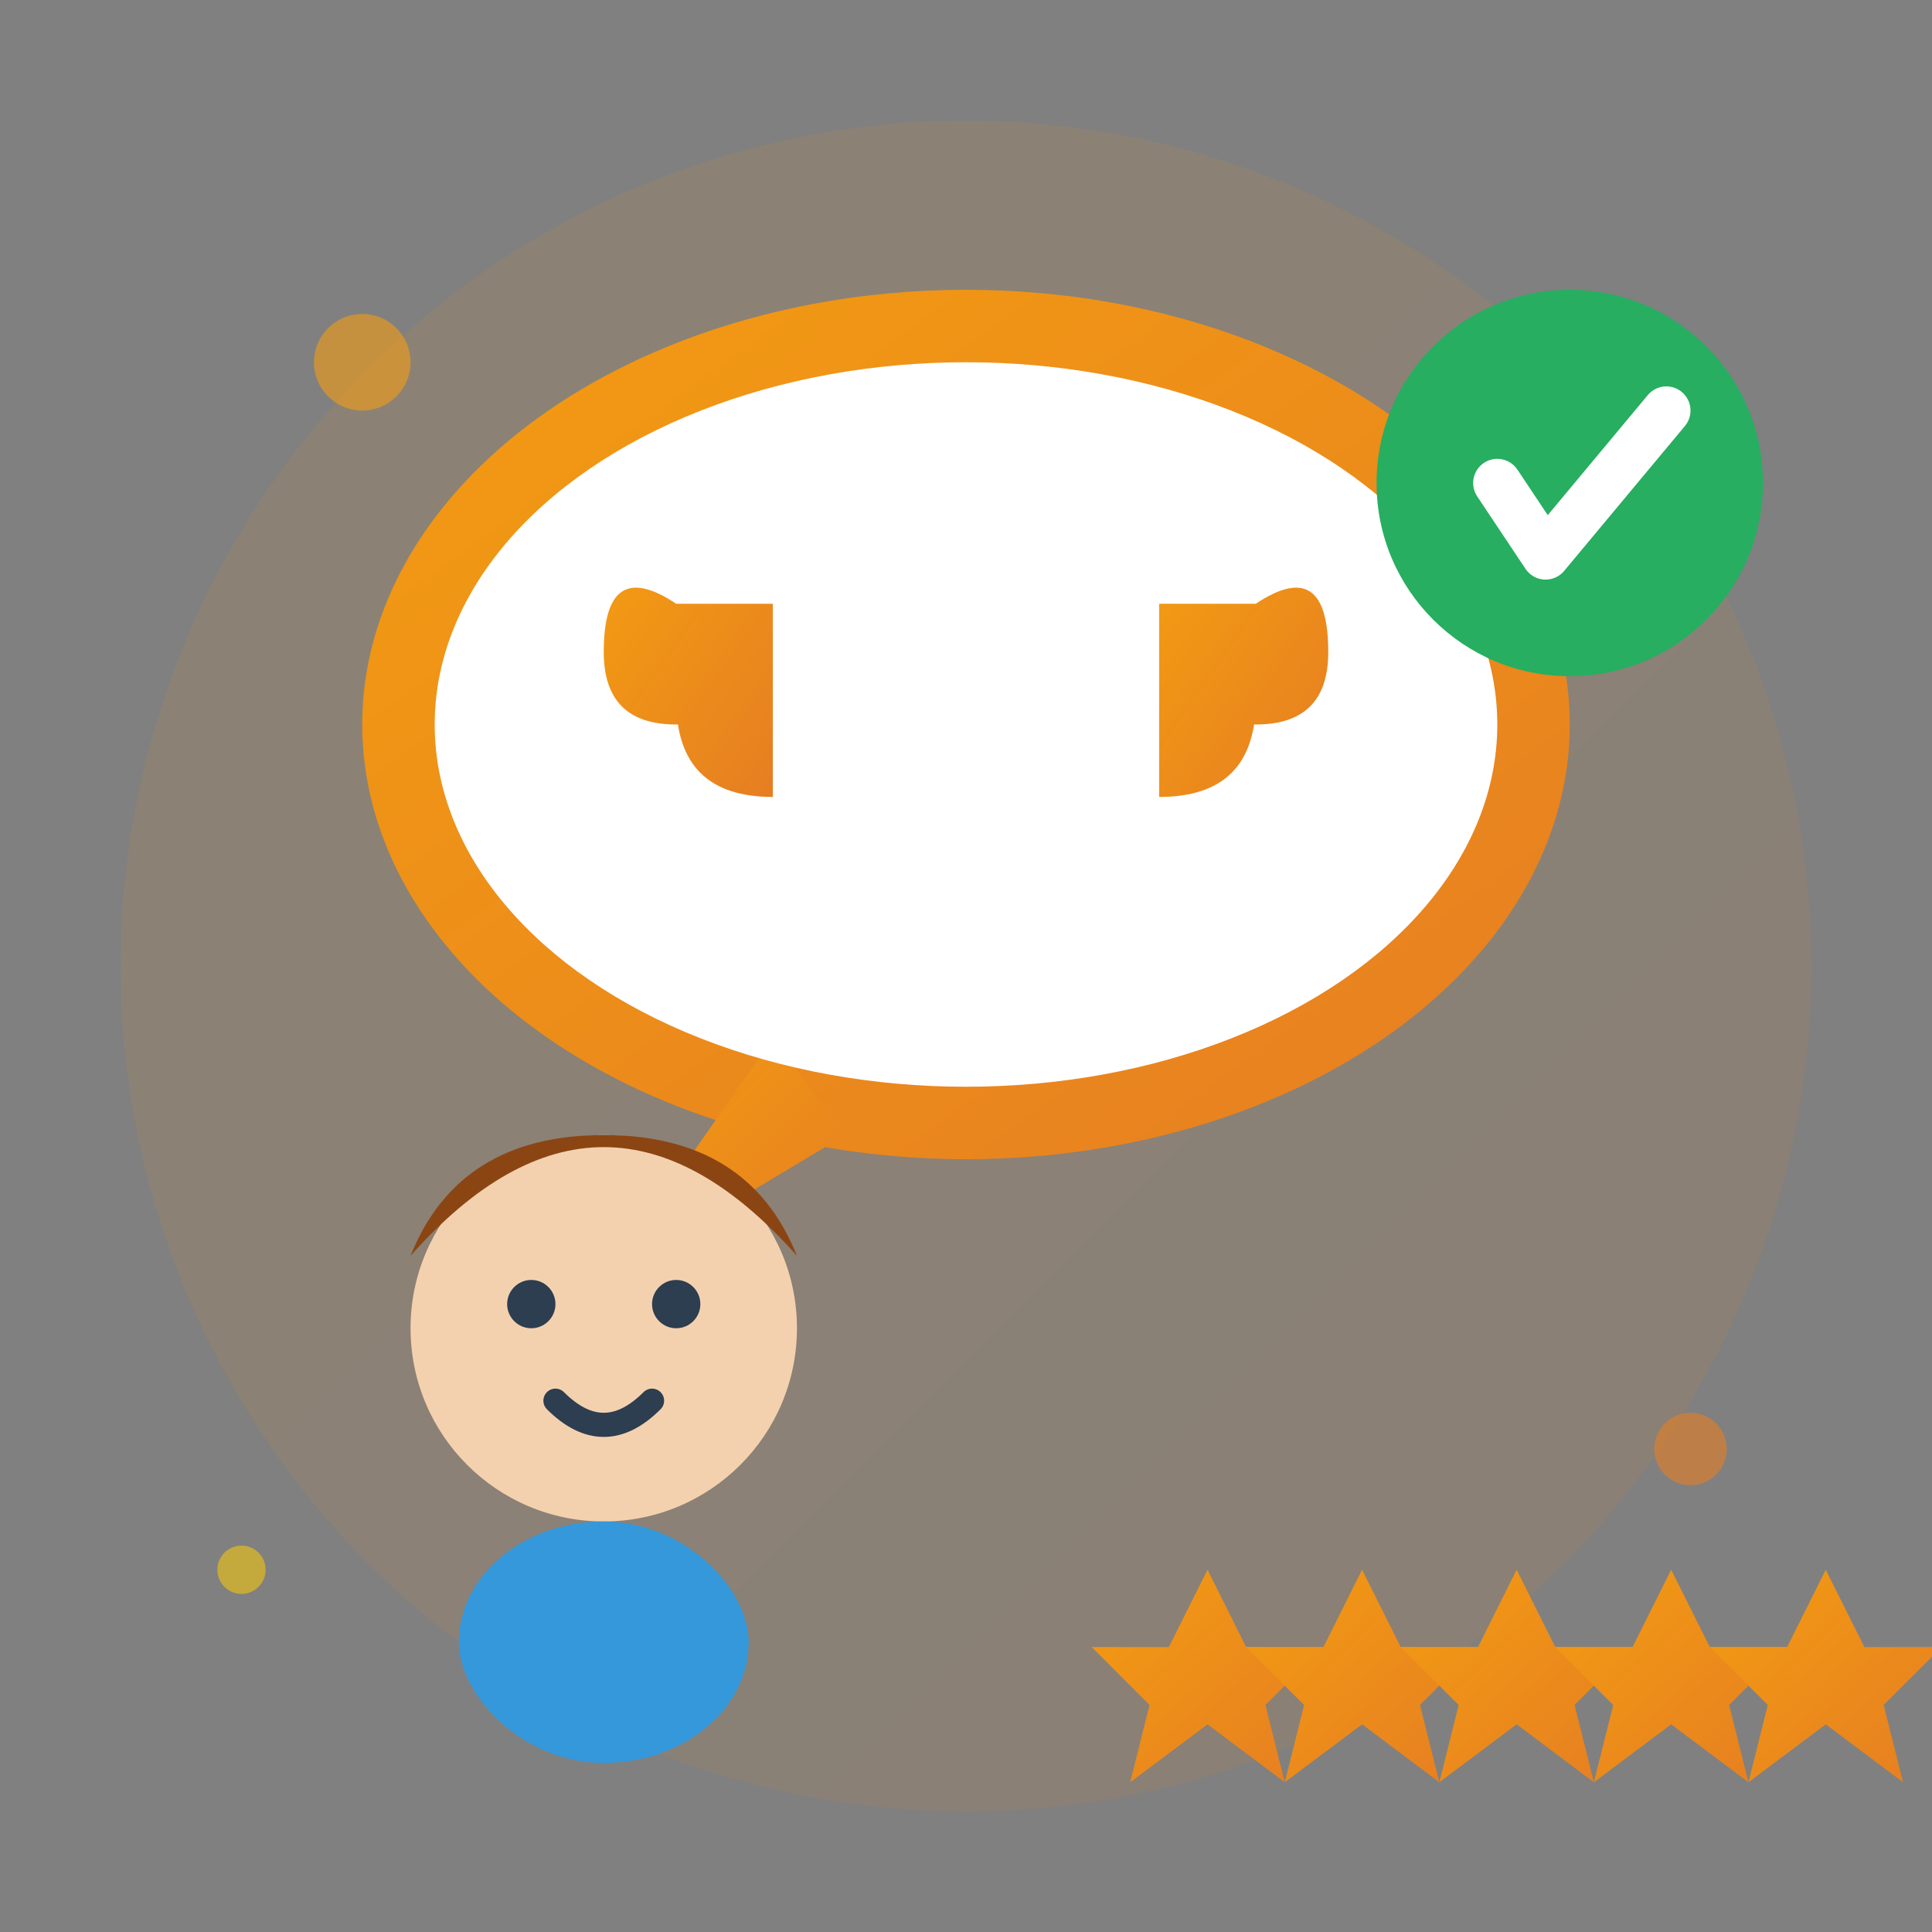 <svg width="80" height="80" viewBox="0 0 80 80" fill="none" xmlns="http://www.w3.org/2000/svg">
  <rect x="0" y="0" width="80" height="80" fill="#808080" stroke="none"/>
  <defs>
    <linearGradient id="testimonialGradient" x1="0%" y1="0%" x2="100%" y2="100%">
      <stop offset="0%" style="stop-color:#f39c12;stop-opacity:1" />
      <stop offset="100%" style="stop-color:#e67e22;stop-opacity:1" />
    </linearGradient>
  </defs>
  
  <!-- Background circle -->
  <circle cx="40" cy="40" r="35" fill="url(#testimonialGradient)" opacity="0.1"/>
  
  <!-- Speech bubble -->
  <g transform="translate(40, 35)">
    <!-- Main bubble -->
    <ellipse cx="0" cy="-5" rx="25" ry="18" fill="url(#testimonialGradient)"/>
    
    <!-- Bubble tail -->
    <path d="M-8 8 L-15 18 L-5 12 Z" fill="url(#testimonialGradient)"/>
    
    <!-- Inner bubble -->
    <ellipse cx="0" cy="-5" rx="22" ry="15" fill="white"/>
    
    <!-- Quote marks -->
    <g fill="url(#testimonialGradient)">
      <!-- Left quote -->
      <path d="M-12 -10 Q-15 -12 -15 -8 Q-15 -5 -12 -5 Q-10 -5 -10 -8 Q-10 -6 -12 -6 Q-12 -2 -8 -2 L-8 -10 Z"/>
      
      <!-- Right quote -->
      <path d="M8 -10 L8 -2 Q12 -2 12 -6 Q10 -6 10 -8 Q10 -5 12 -5 Q15 -5 15 -8 Q15 -12 12 -10 Z"/>
    </g>
  </g>
  
  <!-- Customer avatar -->
  <g transform="translate(25, 55)">
    <!-- Head -->
    <circle cx="0" cy="0" r="8" fill="#f4d1ae"/>
    
    <!-- Hair -->
    <path d="M-8 -3 Q0 -12 8 -3 Q6 -8 0 -8 Q-6 -8 -8 -3" fill="#8b4513"/>
    
    <!-- Face features -->
    <circle cx="-3" cy="-1" r="1" fill="#2c3e50"/>
    <circle cx="3" cy="-1" r="1" fill="#2c3e50"/>
    <path d="M-2 3 Q0 5 2 3" stroke="#2c3e50" stroke-width="1" fill="none" stroke-linecap="round"/>
    
    <!-- Body -->
    <rect x="-6" y="8" width="12" height="10" rx="6" fill="#3498db"/>
  </g>
  
  <!-- Rating stars -->
  <g transform="translate(50, 65)">
    <g fill="url(#testimonialGradient)">
      <!-- 5 stars -->
      <polygon points="0,0 2,4 6,4 3,7 4,11 0,8 -4,11 -3,7 -6,4 -2,4" transform="scale(0.8)"/>
      <polygon points="8,0 10,4 14,4 11,7 12,11 8,8 4,11 5,7 2,4 6,4" transform="scale(0.8)"/>
      <polygon points="16,0 18,4 22,4 19,7 20,11 16,8 12,11 13,7 10,4 14,4" transform="scale(0.8)"/>
      <polygon points="24,0 26,4 30,4 27,7 28,11 24,8 20,11 21,7 18,4 22,4" transform="scale(0.8)"/>
      <polygon points="32,0 34,4 38,4 35,7 36,11 32,8 28,11 29,7 26,4 30,4" transform="scale(0.8)"/>
    </g>
  </g>
  
  <!-- Checkmark for satisfaction -->
  <g transform="translate(65, 20)">
    <circle cx="0" cy="0" r="8" fill="#27ae60"/>
    <path d="M-3 0 L-1 3 L4 -3" stroke="white" stroke-width="2" fill="none" stroke-linecap="round" stroke-linejoin="round"/>
  </g>
  
  <!-- Decorative elements -->
  <g opacity="0.6">
    <circle cx="15" cy="15" r="2" fill="#f39c12"/>
    <circle cx="70" cy="60" r="1.5" fill="#e67e22"/>
    <circle cx="10" cy="65" r="1" fill="#f1c40f"/>
  </g>
</svg>
